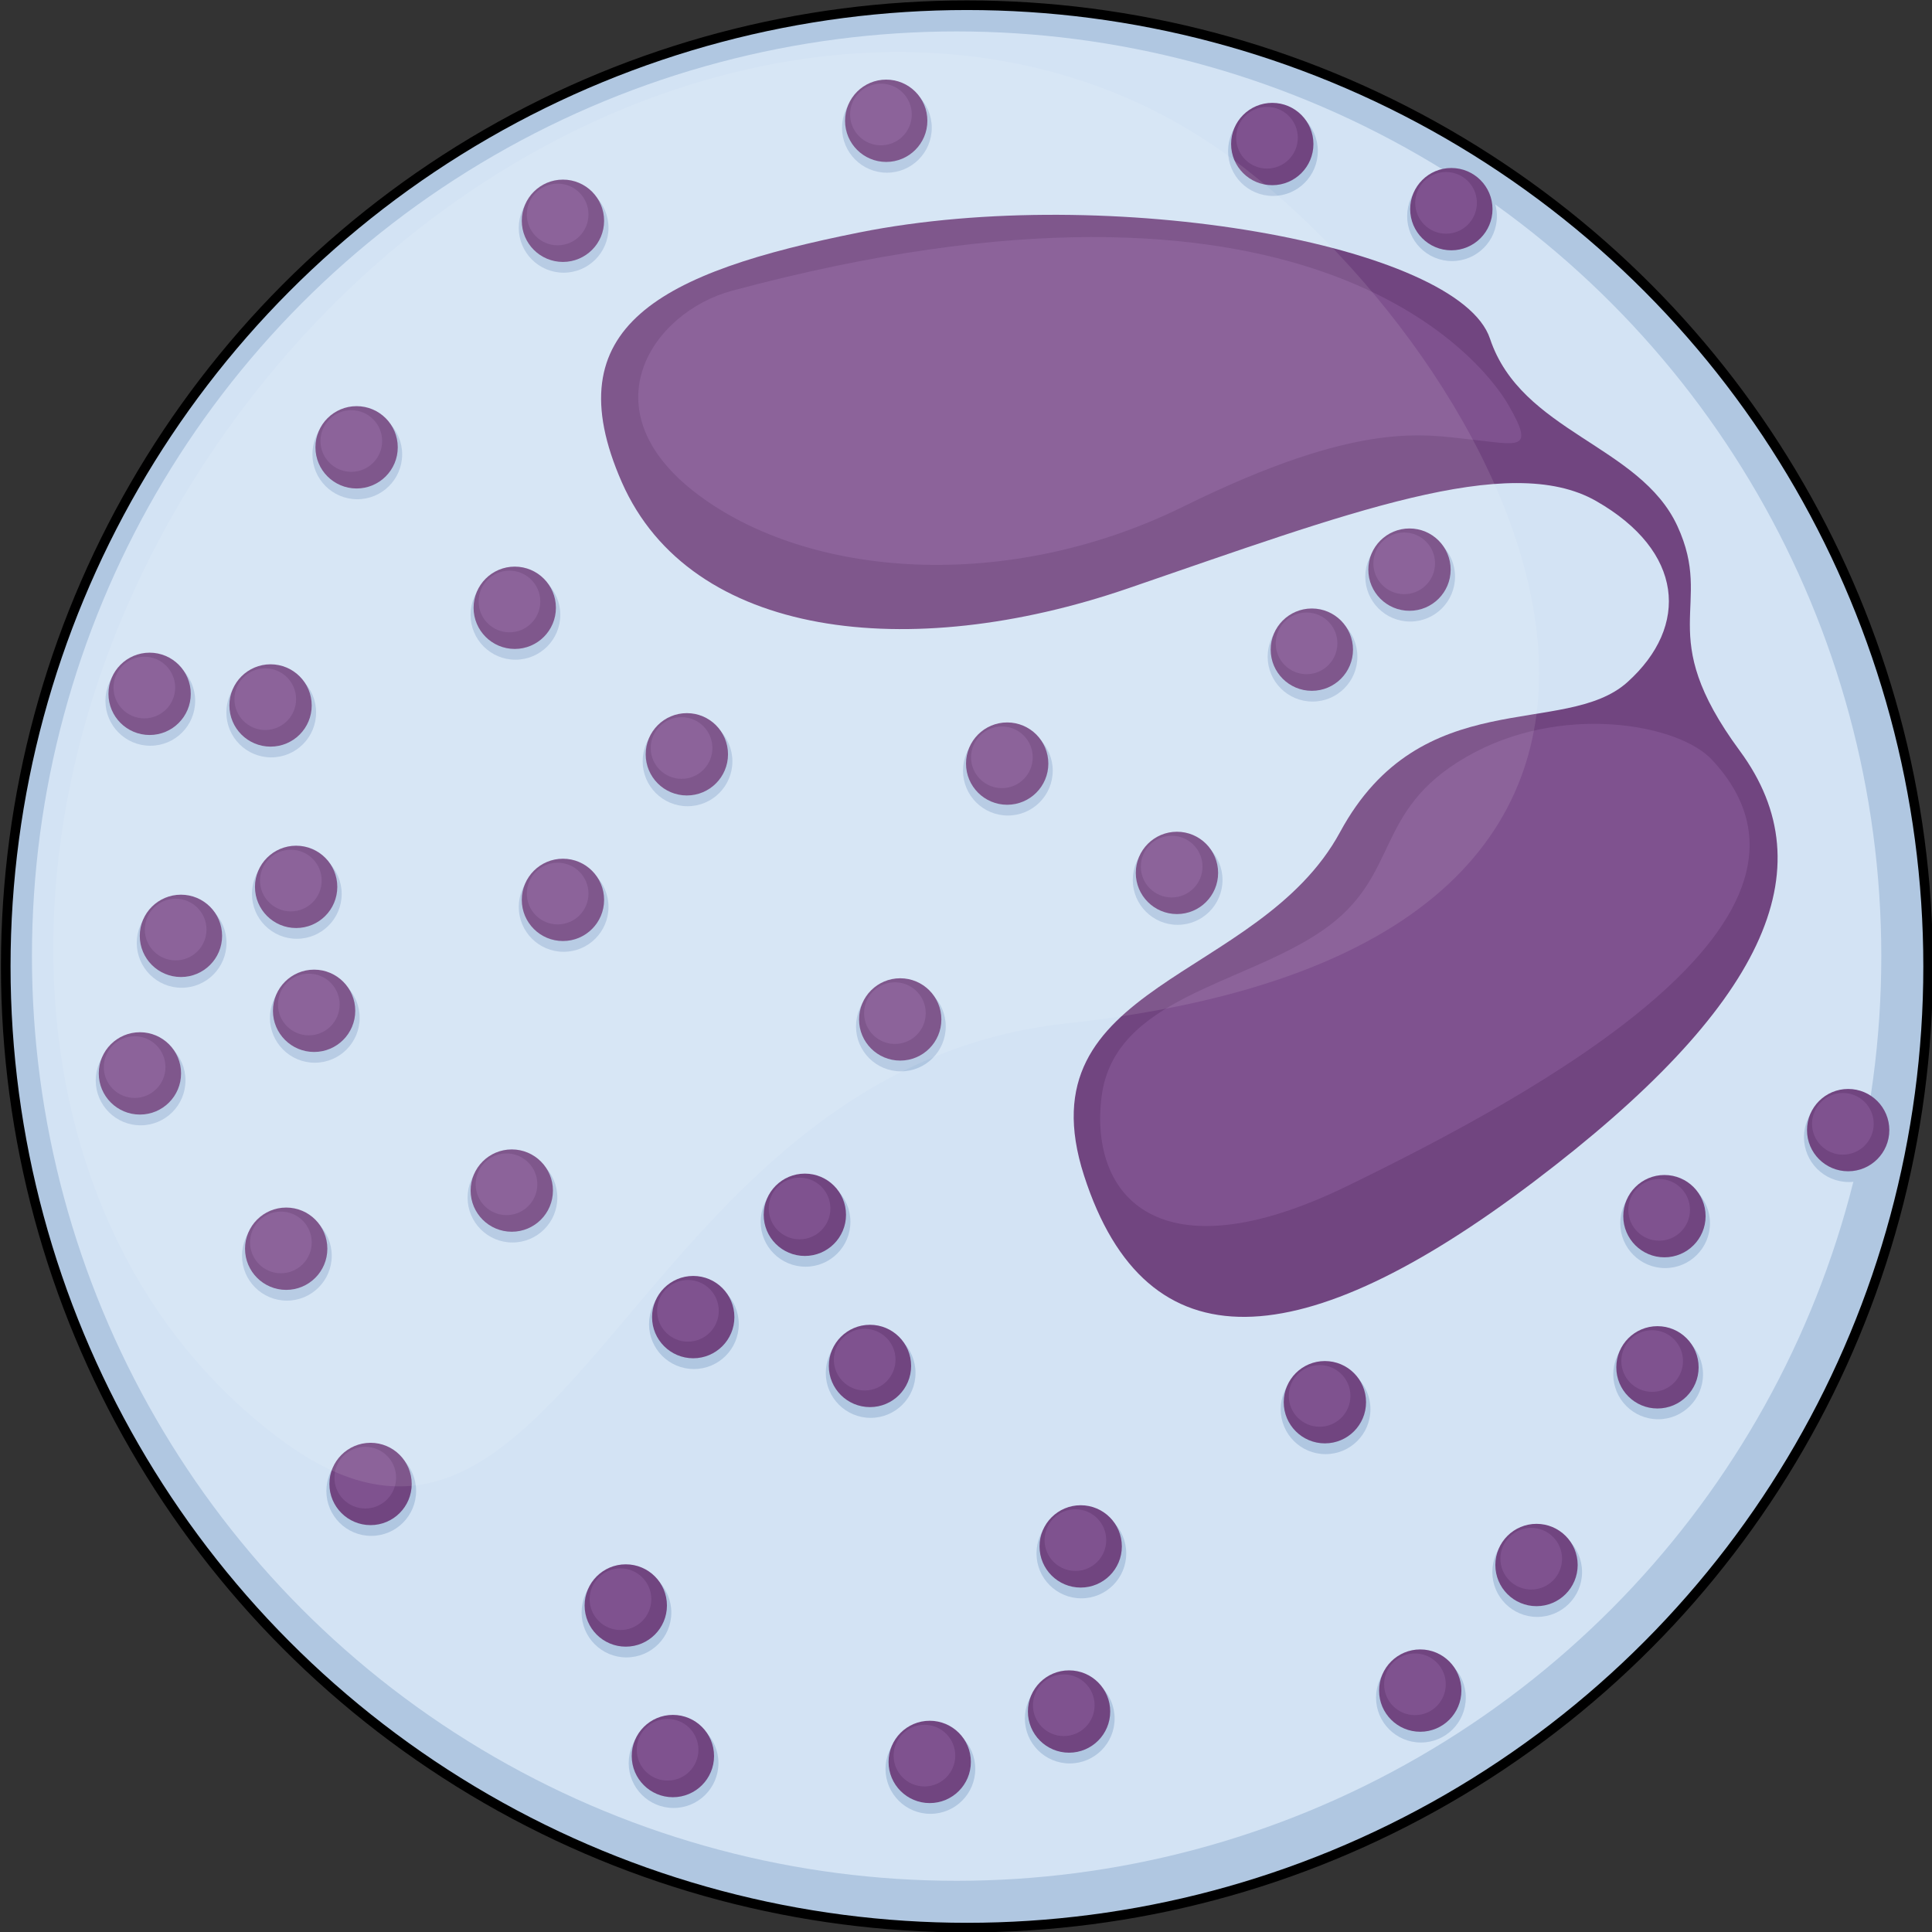 <?xml version="1.0" encoding="utf-8"?>
<!-- Created by: Science Figures, www.sciencefigures.org, Generator: Science Figures Editor -->
<!DOCTYPE svg PUBLIC "-//W3C//DTD SVG 1.0//EN" "http://www.w3.org/TR/2001/REC-SVG-20010904/DTD/svg10.dtd">
<svg version="1.0" id="Layer_1" xmlns="http://www.w3.org/2000/svg" xmlns:xlink="http://www.w3.org/1999/xlink" 
	 width="800px" height="800px" viewBox="0 0 502.5 502.5" enable-background="new 0 0 502.5 502.5" xml:space="preserve">
<rect x="0" y="0" width="502.5" height="502.5" fill="#333333" stroke="none"/>
<g>
	<circle fill="#B0C7E1" cx="251.493" cy="251.359" r="250"/>
	
		<circle fill="none" stroke="#000000" stroke-width="2.5" stroke-linecap="round" stroke-linejoin="round" stroke-miterlimit="10" cx="251.493" cy="251.359" r="250"/>
	<circle fill="#D3E3F4" cx="248.811" cy="248.678" r="240.503"/>
	<path fill="#714580" d="M223.466,60.466c-51.588,10.318-79.598,24.359-61.727,64.974c17.871,40.611,74.73,47.11,131.582,27.617
		c56.852-19.494,99.09-35.736,121.83-22.741s24.373,32.486,8.127,47.106c-16.246,14.621-53.615,0-74.73,38.986
		c-21.115,38.988-82.836,38.988-66.598,89.346c16.24,50.357,56.859,47.109,116.961,1.625c60.104-45.484,76.342-81.224,53.602-112.09
		c-22.74-30.863-6.486-37.357-16.238-58.477s-40.619-24.369-48.74-48.735C379.415,63.711,288.446,47.47,223.466,60.466z"/>
	<path fill="#7F528F" d="M190.397,75.618c-20.711,5.56-38.061,30.967-9.031,52.897c29.029,21.935,80.635,25.804,126.436,3.226
		c45.801-22.577,62.572-18.707,74.828-17.417c12.258,1.292,16.773,3.226,9.678-9.031C385.21,93.036,339.409,35.625,190.397,75.618z"
		/>
	<path fill="#7F528F" d="M445.202,197.539c-8.701-9.281-39.35-14.837-63.863-0.645c-24.512,14.191-16.771,30.963-37.414,45.155
		c-20.643,14.191-54.186,17.418-57.412,43.221c-3.225,25.802,14.838,47.089,63.863,23.221
		C399.401,284.625,483.907,238.824,445.202,197.539z"/>
	<g>
		<circle fill="#B0C7E1" cx="36.57" cy="281.019" r="11.669"/>
		<circle fill="#714580" cx="36.393" cy="279.185" r="10.706"/>
		<circle fill="#7F528F" cx="35.017" cy="277.545" r="8.02"/>
	</g>
	<g>
		<path fill="#B0C7E1" d="M58.909,245.241c0,6.446-5.225,11.67-11.67,11.67s-11.668-5.224-11.668-11.67
			c0-6.441,5.223-11.667,11.668-11.667S58.909,238.8,58.909,245.241z"/>
		<circle fill="#714580" cx="47.063" cy="243.408" r="10.706"/>
		<circle fill="#7F528F" cx="45.687" cy="241.771" r="8.02"/>
	</g>
	<g>
		<circle fill="#B0C7E1" cx="81.873" cy="264.736" r="11.669"/>
		<circle fill="#714580" cx="81.695" cy="262.903" r="10.706"/>
		<path fill="#7F528F" d="M88.339,261.264c0,4.43-3.588,8.021-8.02,8.021c-4.43,0-8.02-3.591-8.02-8.021
			c0-4.427,3.59-8.02,8.02-8.02C84.751,253.244,88.339,256.837,88.339,261.264z"/>
	</g>
	<g>
		<circle fill="#B0C7E1" cx="77.2" cy="232.501" r="11.67"/>
		<circle fill="#714580" cx="77.023" cy="230.667" r="10.706"/>
		<circle fill="#7F528F" cx="75.647" cy="229.029" r="8.02"/>
	</g>
	<g>
		<circle fill="#B0C7E1" cx="70.546" cy="185.32" r="11.67"/>
		<circle fill="#714580" cx="70.369" cy="183.487" r="10.706"/>
		<circle fill="#7F528F" cx="68.993" cy="181.848" r="8.02"/>
	</g>
	<g>
		<circle fill="#B0C7E1" cx="39.092" cy="182.295" r="11.669"/>
		<circle fill="#714580" cx="38.914" cy="180.461" r="10.706"/>
		<circle fill="#7F528F" cx="37.538" cy="178.824" r="8.02"/>
	</g>
	<g>
		<circle fill="#B0C7E1" cx="92.927" cy="118.178" r="11.67"/>
		<circle fill="#714580" cx="92.75" cy="116.344" r="10.706"/>
		<circle fill="#7F528F" cx="91.374" cy="114.705" r="8.02"/>
	</g>
	<g>
		<circle fill="#B0C7E1" cx="134.06" cy="159.914" r="11.67"/>
		<circle fill="#714580" cx="133.883" cy="158.08" r="10.706"/>
		<circle fill="#7F528F" cx="132.507" cy="156.443" r="8.02"/>
	</g>
	<g>
		<circle fill="#B0C7E1" cx="178.821" cy="198.023" r="11.67"/>
		<circle fill="#714580" cx="178.645" cy="196.188" r="10.706"/>
		<circle fill="#7F528F" cx="177.269" cy="194.551" r="8.02"/>
	</g>
	<g>
		<circle fill="#B0C7E1" cx="146.596" cy="235.886" r="11.669"/>
		<circle fill="#714580" cx="146.418" cy="234.051" r="10.706"/>
		<path fill="#7F528F" d="M153.062,232.411c0,4.431-3.588,8.021-8.02,8.021c-4.43,0-8.02-3.59-8.02-8.021
			c0-4.427,3.59-8.019,8.02-8.019C149.474,224.393,153.062,227.984,153.062,232.411z"/>
	</g>
	<g>
		<circle fill="#B0C7E1" cx="133.288" cy="311.495" r="11.67"/>
		<path fill="#714580" d="M143.817,309.659c0,5.915-4.793,10.707-10.707,10.707c-5.912,0-10.705-4.792-10.705-10.707
			c0-5.91,4.793-10.704,10.705-10.704C139.024,298.955,143.817,303.749,143.817,309.659z"/>
		<circle fill="#7F528F" cx="131.735" cy="308.023" r="8.02"/>
	</g>
	<g>
		<circle fill="#B0C7E1" cx="74.613" cy="326.616" r="11.669"/>
		<circle fill="#714580" cx="74.436" cy="324.784" r="10.706"/>
		<circle fill="#7F528F" cx="73.06" cy="323.146" r="8.02"/>
	</g>
	<g>
		<circle fill="#B0C7E1" cx="96.557" cy="387.802" r="11.669"/>
		<circle fill="#714580" cx="96.379" cy="385.968" r="10.706"/>
		<path fill="#7F528F" d="M103.022,384.327c0,4.431-3.588,8.021-8.02,8.021c-4.43,0-8.02-3.59-8.02-8.021
			c0-4.427,3.59-8.019,8.02-8.019C99.435,376.309,103.022,379.9,103.022,384.327z"/>
	</g>
	<g>
		<circle fill="#B0C7E1" cx="175.191" cy="458.572" r="11.669"/>
		<circle fill="#714580" cx="175.014" cy="456.738" r="10.706"/>
		<circle fill="#7F528F" cx="173.638" cy="455.1" r="8.02"/>
	</g>
	<g>
		<circle fill="#B0C7E1" cx="162.938" cy="419.411" r="11.669"/>
		<path fill="#714580" d="M173.466,417.575c0,5.915-4.793,10.709-10.705,10.709c-5.914,0-10.707-4.794-10.707-10.709
			c0-5.911,4.793-10.705,10.707-10.705C168.673,406.87,173.466,411.664,173.466,417.575z"/>
		<circle fill="#7F528F" cx="161.384" cy="415.939" r="8.02"/>
	</g>
	<g>
		<circle fill="#B0C7E1" cx="226.451" cy="357.107" r="11.669"/>
		<circle fill="#714580" cx="226.273" cy="355.273" r="10.706"/>
		<circle fill="#7F528F" cx="224.897" cy="353.638" r="8.02"/>
	</g>
	<g>
		<circle fill="#B0C7E1" cx="209.515" cy="317.791" r="11.67"/>
		<circle fill="#714580" cx="209.338" cy="315.957" r="10.706"/>
		<circle fill="#7F528F" cx="207.962" cy="314.319" r="8.02"/>
	</g>
	<g>
		<circle fill="#B0C7E1" cx="180.479" cy="344.406" r="11.67"/>
		<circle fill="#714580" cx="180.303" cy="342.571" r="10.706"/>
		<circle fill="#7F528F" cx="178.927" cy="340.935" r="8.02"/>
	</g>
	<g>
		<circle fill="#B0C7E1" cx="234.314" cy="266.98" r="11.669"/>
		<circle fill="#714580" cx="234.137" cy="265.146" r="10.706"/>
		<circle fill="#7F528F" cx="232.761" cy="263.508" r="8.02"/>
	</g>
	<g>
		<circle fill="#B0C7E1" cx="306.296" cy="228.873" r="11.67"/>
		<circle fill="#714580" cx="306.119" cy="227.036" r="10.706"/>
		<circle fill="#7F528F" cx="304.743" cy="225.4" r="8.02"/>
	</g>
	<g>
		<circle fill="#B0C7E1" cx="262.139" cy="200.443" r="11.669"/>
		<circle fill="#714580" cx="261.961" cy="198.607" r="10.706"/>
		<circle fill="#7F528F" cx="260.585" cy="196.971" r="8.02"/>
	</g>
	<g>
		<circle fill="#B0C7E1" cx="341.379" cy="170.803" r="11.669"/>
		<circle fill="#714580" cx="341.201" cy="168.97" r="10.706"/>
		<path fill="#7F528F" d="M347.845,167.33c0,4.43-3.588,8.021-8.02,8.021c-4.43,0-8.02-3.592-8.02-8.021
			c0-4.427,3.59-8.02,8.02-8.02C344.257,159.311,347.845,162.903,347.845,167.33z"/>
	</g>
	<g>
		<circle fill="#B0C7E1" cx="146.596" cy="59.258" r="11.669"/>
		<circle fill="#714580" cx="146.418" cy="57.422" r="10.706"/>
		<circle fill="#7F528F" cx="145.042" cy="55.784" r="8.02"/>
	</g>
	<g>
		<path fill="#B0C7E1" d="M242.345,33.245c0,6.446-5.225,11.672-11.67,11.672s-11.67-5.226-11.67-11.672
			c0-6.442,5.225-11.668,11.67-11.668S242.345,26.803,242.345,33.245z"/>
		<path fill="#714580" d="M241.204,31.411c0,5.913-4.793,10.707-10.707,10.707c-5.912,0-10.705-4.794-10.705-10.707
			c0-5.91,4.793-10.704,10.705-10.704C236.411,20.707,241.204,25.501,241.204,31.411z"/>
		<circle fill="#7F528F" cx="229.122" cy="29.775" r="8.02"/>
	</g>
	<g>
		<circle fill="#B0C7E1" cx="331.086" cy="39.295" r="11.669"/>
		<circle fill="#714580" cx="330.908" cy="37.461" r="10.706"/>
		<circle fill="#7F528F" cx="329.532" cy="35.824" r="8.02"/>
	</g>
	<g>
		<circle fill="#B0C7E1" cx="377.662" cy="56.233" r="11.669"/>
		<circle fill="#714580" cx="377.484" cy="54.399" r="10.706"/>
		<path fill="#7F528F" d="M384.128,52.76c0,4.43-3.588,8.022-8.02,8.022c-4.43,0-8.02-3.593-8.02-8.022c0-4.427,3.59-8.02,8.02-8.02
			C380.54,44.74,384.128,48.333,384.128,52.76z"/>
	</g>
	<g>
		<circle fill="#B0C7E1" cx="366.774" cy="149.99" r="11.67"/>
		<circle fill="#714580" cx="366.598" cy="148.156" r="10.706"/>
		<circle fill="#7F528F" cx="365.222" cy="146.519" r="8.02"/>
	</g>
	<g>
		<circle fill="#B0C7E1" cx="480.872" cy="295.768" r="11.67"/>
		<circle fill="#714580" cx="480.695" cy="293.935" r="10.706"/>
		<circle fill="#7F528F" cx="479.319" cy="292.297" r="8.02"/>
	</g>
	<g>
		<circle fill="#B0C7E1" cx="431.271" cy="357.468" r="11.67"/>
		<circle fill="#714580" cx="431.094" cy="355.634" r="10.706"/>
		<path fill="#7F528F" d="M437.737,353.994c0,4.43-3.59,8.021-8.02,8.021c-4.432,0-8.02-3.592-8.02-8.021
			c0-4.427,3.588-8.02,8.02-8.02C434.147,345.975,437.737,349.567,437.737,353.994z"/>
	</g>
	<g>
		<circle fill="#B0C7E1" cx="433.085" cy="318.149" r="11.67"/>
		<circle fill="#714580" cx="432.908" cy="316.315" r="10.706"/>
		<circle fill="#7F528F" cx="431.532" cy="314.678" r="8.02"/>
	</g>
	<g>
		<circle fill="#B0C7E1" cx="344.771" cy="366.541" r="11.67"/>
		<circle fill="#714580" cx="344.594" cy="364.705" r="10.706"/>
		<circle fill="#7F528F" cx="343.218" cy="363.068" r="8.02"/>
	</g>
	<g>
		<circle fill="#B0C7E1" cx="281.257" cy="404.043" r="11.67"/>
		<circle fill="#714580" cx="281.08" cy="402.209" r="10.706"/>
		<circle fill="#7F528F" cx="279.704" cy="400.571" r="8.02"/>
	</g>
	<g>
		<circle fill="#B0C7E1" cx="278.232" cy="446.99" r="11.669"/>
		<circle fill="#714580" cx="278.055" cy="445.156" r="10.706"/>
		<circle fill="#7F528F" cx="276.679" cy="443.519" r="8.02"/>
	</g>
	<g>
		<path fill="#B0C7E1" d="M381.239,441.545c0,6.445-5.225,11.671-11.67,11.671s-11.668-5.226-11.668-11.671
			c0-6.442,5.223-11.668,11.668-11.668S381.239,435.103,381.239,441.545z"/>
		<circle fill="#714580" cx="369.393" cy="439.711" r="10.706"/>
		<circle fill="#7F528F" cx="368.017" cy="438.074" r="8.02"/>
	</g>
	<g>
		<circle fill="#B0C7E1" cx="399.814" cy="408.881" r="11.669"/>
		<circle fill="#714580" cx="399.637" cy="407.047" r="10.706"/>
		<circle fill="#7F528F" cx="398.261" cy="405.409" r="8.02"/>
	</g>
	<g>
		<circle fill="#B0C7E1" cx="241.989" cy="460.096" r="11.67"/>
		<circle fill="#714580" cx="241.813" cy="458.262" r="10.706"/>
		<circle fill="#7F528F" cx="240.437" cy="456.623" r="8.02"/>
	</g>
	<path opacity="0.1" fill="#FFFFFF" d="M277.38,266.176C163.454,278.519,147.571,429.779,73.114,374.484
		c-74.453-55.295-79.424-174.7-11.102-266.698c68.322-91.995,184.066-121.747,258.521-66.452S472.142,245.075,277.38,266.176z"/>
</g>
</svg>